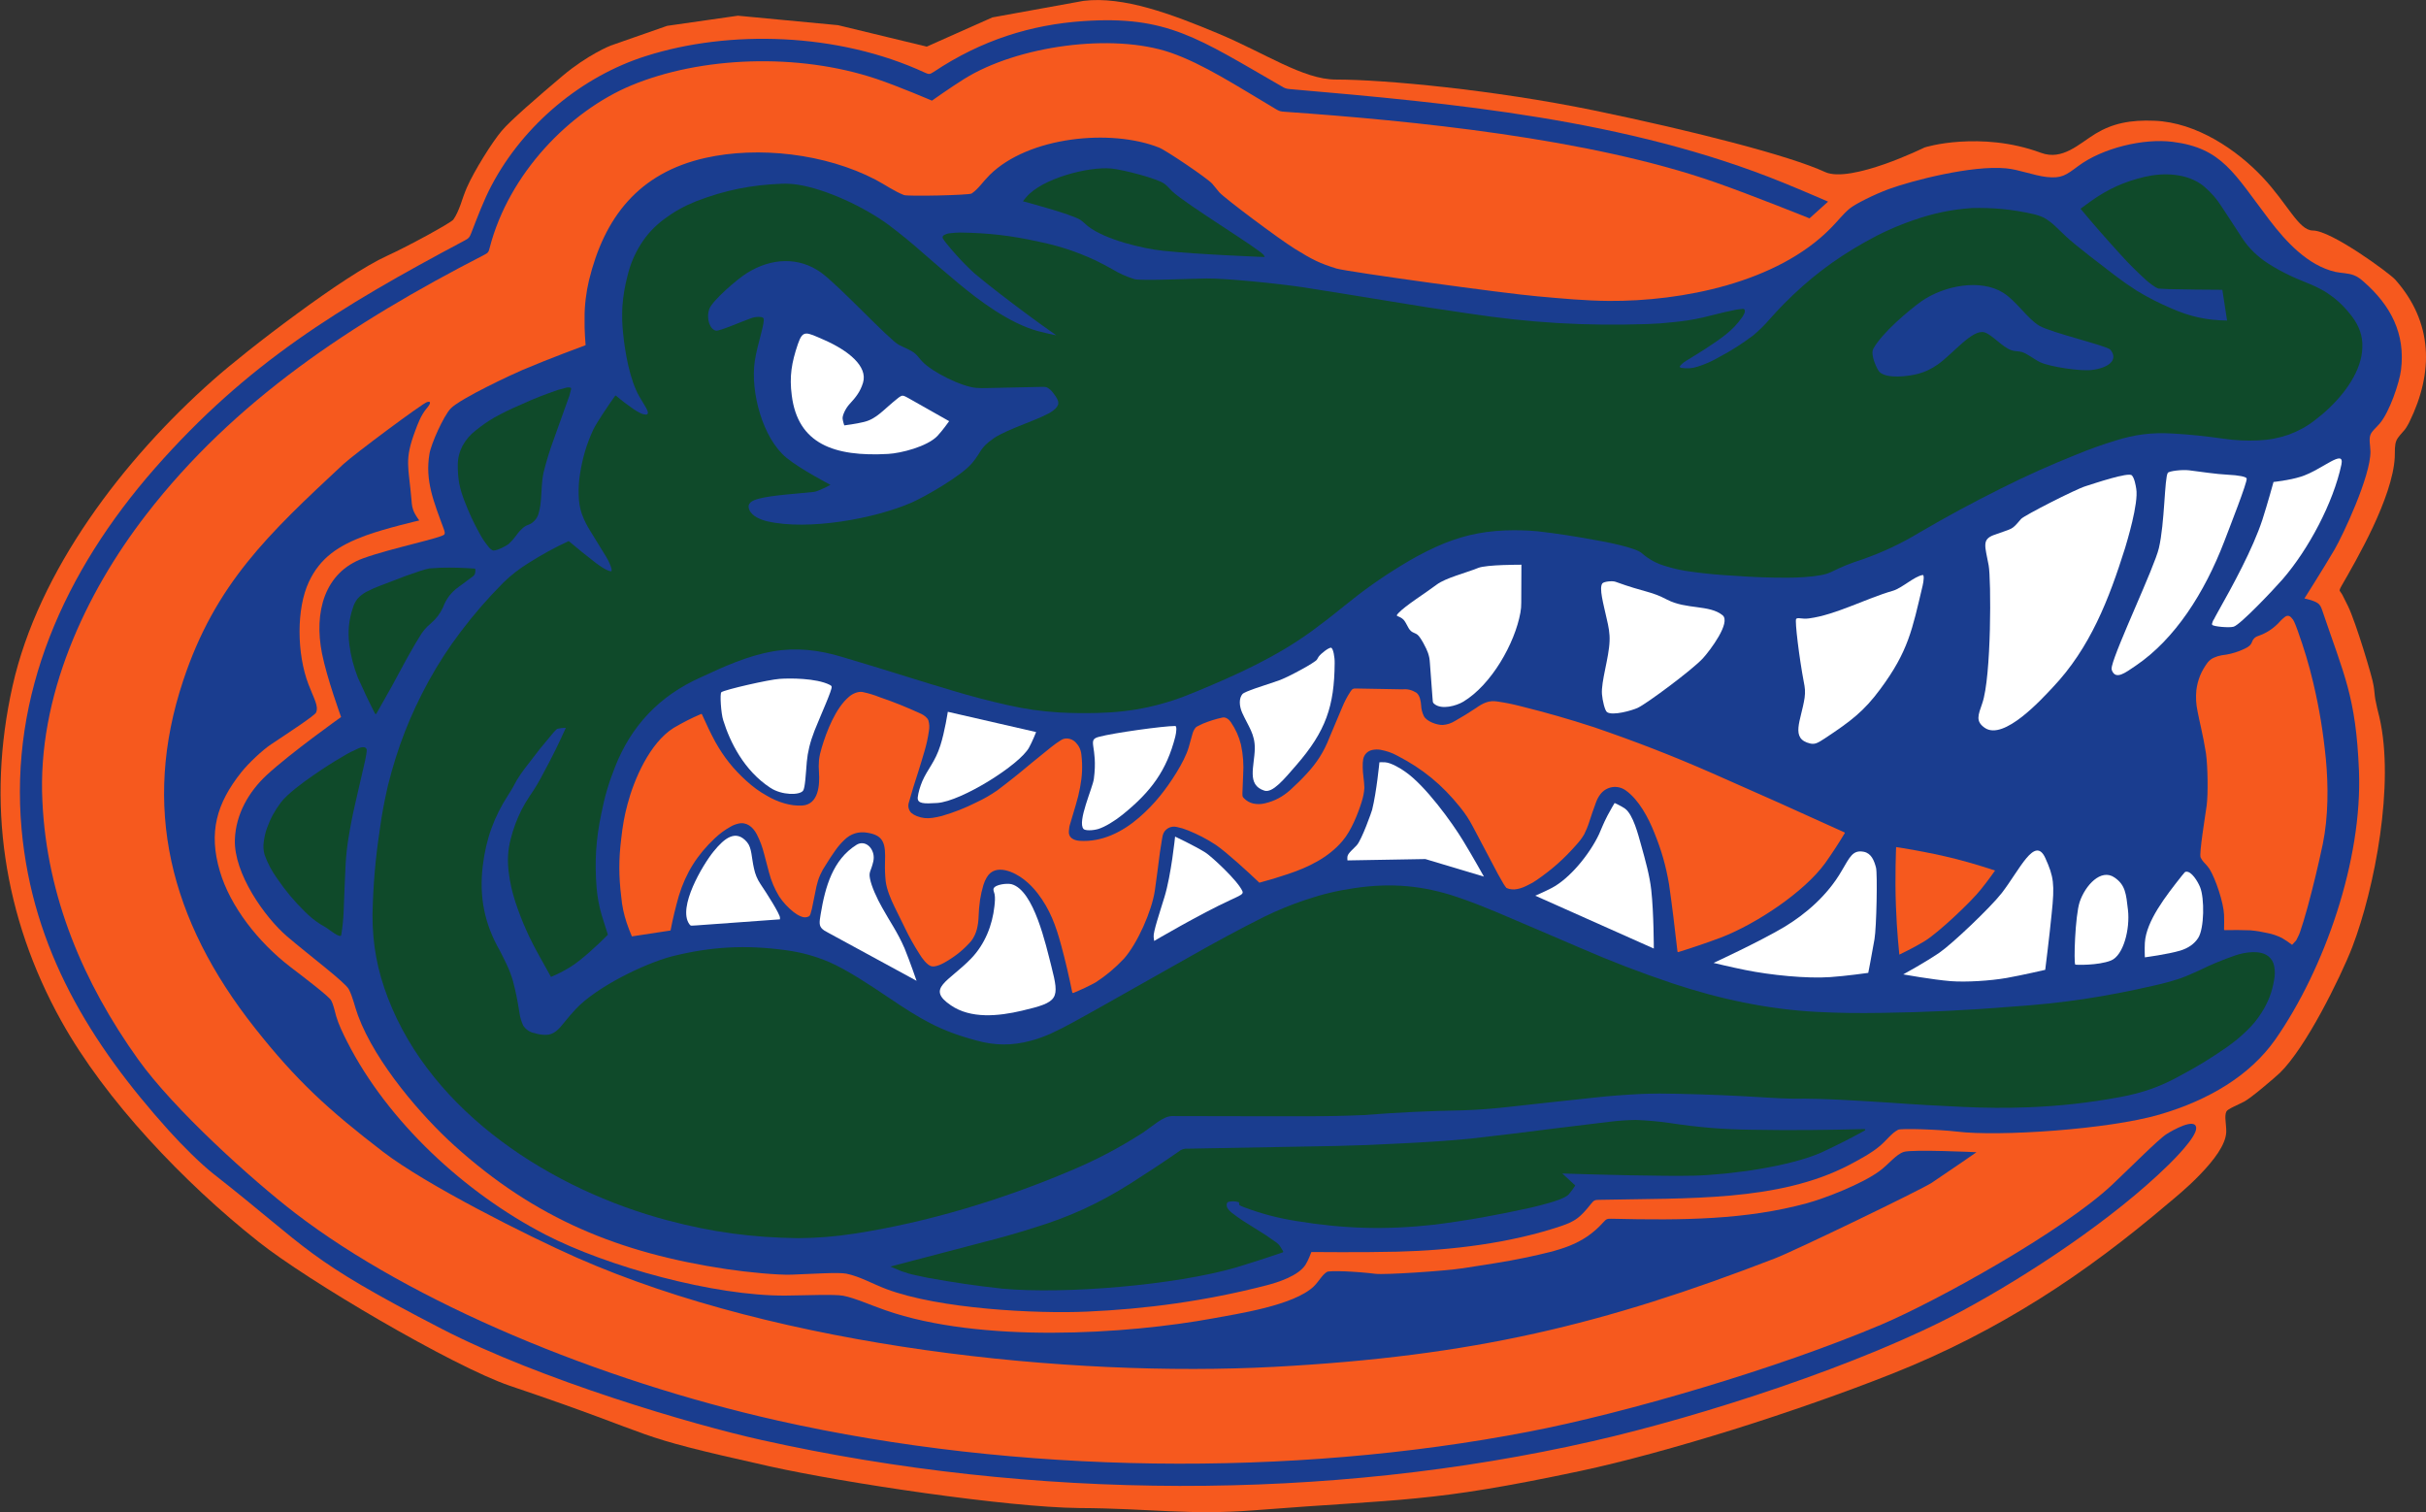 <?xml version="1.0" encoding="utf-8"?>
<!-- Generator: Adobe Illustrator 24.0.3, SVG Export Plug-In . SVG Version: 6.00 Build 0)  -->
<svg version="1.1" xmlns="http://www.w3.org/2000/svg" xmlns:xlink="http://www.w3.org/1999/xlink" x="0px" y="0px"
	 viewBox="0 0 143.67 89.54" style="enable-background:new 0 0 143.67 89.54;" xml:space="preserve">
<rect x="0" y="0" width="143.67" height="89.54" fill="#333333" stroke="none"/>
<style type="text/css">
	.st0{fill:#F6591E;}
	.st1{fill:#1A3D8F;}
	.st2{fill:#0F4A2A;}
	.st3{fill:#FFFFFF;}
</style>
<g id="orange_bkg">
</g>
<g id="purple_bkg">
</g>
<g id="green_bkg">
</g>
<g id="purple_top">
</g>
<g id="orange_mouth">
</g>
<g id="teeth">
	<g>
		<path class="st0" d="M143.65,20.62c-0.11-1.43-0.69-2.81-1.8-4.06c-0.17-0.19-1.12-0.92-2.16-1.6c-1.04-0.68-2.17-1.31-2.72-1.31
			c-0.84,0-1.48-1.57-2.99-3.17c-1.51-1.6-3.89-3.23-6.39-3.33c-1.44-0.06-2.48,0.16-3.48,0.76c-1,0.61-1.96,1.61-3.24,1.14
			c-1.81-0.67-3.53-0.74-4.8-0.66s-2.09,0.34-2.09,0.34s-1.1,0.54-2.38,0.99c-1.29,0.45-2.76,0.81-3.51,0.47
			c-2.12-0.98-7.83-2.44-13.73-3.66c-5.9-1.21-12.36-1.82-15.25-1.82c-1.93,0-4.22-1.58-6.98-2.73c-2.75-1.15-5.61-2.22-7.96-1.93
			l-5.4,0.98l-3.89,1.73l-5.25-1.27L43.7,0.93l-4.19,0.6L36.16,2.7c0,0-1.36,0.54-2.84,1.79c-1.48,1.25-3.1,2.65-3.61,3.26
			c-0.28,0.33-0.68,0.91-1.07,1.54c-0.39,0.63-0.77,1.31-0.99,1.81c-0.16,0.37-0.27,0.71-0.38,1.03c-0.12,0.32-0.24,0.61-0.42,0.87
			c-0.07,0.1-0.74,0.49-1.54,0.93c-0.81,0.44-1.75,0.93-2.37,1.21c-1.3,0.59-3.37,1.98-5.38,3.46c-2.01,1.47-3.95,3.02-4.97,3.93
			c-2.63,2.33-5.21,5.14-7.32,8.22c-2.11,3.08-3.76,6.44-4.53,9.89c-0.77,3.45-0.91,6.86-0.42,10.18c0.49,3.32,1.59,6.55,3.31,9.64
			c1.31,2.35,3.11,4.73,5.15,6.97c2.04,2.24,4.3,4.34,6.54,6.11c1.42,1.13,4.28,2.97,7.22,4.67c2.94,1.7,5.95,3.27,7.65,3.85
			c4.8,1.62,6.43,2.32,7.97,2.86c1.54,0.54,2.98,0.92,7.41,1.91c2.2,0.49,5.73,1.1,9.24,1.59c3.51,0.49,6.99,0.86,9.09,0.88
			c2.11,0.01,3.78,0.12,5.37,0.19c1.59,0.07,3.11,0.09,4.92-0.05c4.58-0.36,7.15-0.46,9.72-0.72c2.57-0.25,5.13-0.65,9.71-1.62
			c2.53-0.54,5.73-1.42,9.01-2.44c3.28-1.03,6.62-2.2,9.42-3.31c3.18-1.26,6.03-2.74,8.71-4.42c2.68-1.68,5.17-3.57,7.62-5.65
			c0.32-0.27,1.17-0.95,1.94-1.76c0.78-0.81,1.49-1.73,1.52-2.48c0.01-0.22-0.03-0.46-0.04-0.67c-0.02-0.21-0.02-0.41,0.05-0.55
			c0.04-0.08,0.2-0.17,0.4-0.27c0.2-0.1,0.45-0.21,0.66-0.32c0.2-0.11,0.66-0.46,1.1-0.83c0.44-0.36,0.87-0.74,1.01-0.87
			c0.75-0.73,1.65-2.13,2.44-3.58c0.79-1.45,1.49-2.95,1.85-3.88c0.66-1.73,1.29-4.14,1.64-6.62c0.35-2.47,0.42-5.01-0.04-6.98
			c-0.04-0.18-0.09-0.35-0.13-0.53c-0.04-0.17-0.08-0.35-0.11-0.52c-0.02-0.13-0.04-0.27-0.05-0.4c-0.01-0.13-0.03-0.27-0.05-0.4
			c-0.03-0.26-0.3-1.19-0.61-2.19c-0.31-0.99-0.67-2.04-0.9-2.52c-0.05-0.1-0.1-0.2-0.15-0.3c-0.05-0.1-0.1-0.2-0.15-0.3
			c-0.02-0.04-0.04-0.09-0.07-0.13c-0.02-0.04-0.05-0.08-0.08-0.12c-0.04-0.05-0.06-0.08-0.05-0.13c0.01-0.05,0.04-0.12,0.11-0.24
			c0.42-0.73,1.18-2.04,1.85-3.46c0.67-1.43,1.24-2.97,1.3-4.15c0.01-0.18,0-0.36,0.01-0.53c0.01-0.17,0.03-0.33,0.09-0.47
			c0.05-0.11,0.13-0.21,0.21-0.31c0.09-0.1,0.18-0.2,0.27-0.31c0.06-0.07,0.11-0.15,0.16-0.24c0.05-0.08,0.1-0.17,0.14-0.26
			C143.4,23.53,143.76,22.05,143.65,20.62z"/>
		<path class="st1" d="M117.05,68.23c0,0-3.78-0.18-4.3-0.02c-0.47,0.15-0.86,0.7-1.45,1.14c-1.03,0.76-3.25,1.62-4.29,1.9
			c-3.59,0.98-7.31,1.02-11.57,0.92c-0.27-0.01-0.32,0.02-0.5,0.22c-1.21,1.34-2.56,1.64-4.54,2.07c-1.27,0.27-2.51,0.44-3.76,0.64
			c-1.11,0.17-4.66,0.4-5.19,0.33c-1.12-0.14-2.72-0.21-2.87-0.11c-0.29,0.18-0.45,0.53-0.77,0.85c-1.19,1.15-4.61,1.64-5.92,1.89
			c-5.2,0.96-13.84,1.49-19.45-0.47c-0.87-0.3-1.82-0.73-2.5-0.86c-0.54-0.1-2.24-0.02-3.42-0.01c-4.22,0.03-10.57-1.72-14.22-3.61
			c-4.78-2.47-9.34-6.7-11.74-11.42c-0.26-0.51-0.51-1.03-0.65-1.51c-0.1-0.34-0.15-0.66-0.3-0.94c-0.12-0.23-1.51-1.29-2.4-1.97
			c-1.92-1.47-3.58-3.6-4.19-5.68c-0.68-2.3-0.2-4.01,1.27-5.86c0.43-0.54,1.26-1.32,1.76-1.65c0.99-0.66,2.6-1.71,2.67-1.89
			c0.16-0.38-0.13-0.82-0.45-1.66c-0.7-1.82-0.72-4.49,0.02-6.07c0.67-1.43,1.74-2.15,3.37-2.75c1.18-0.43,3.17-0.89,3.17-0.89
			s-0.16-0.21-0.26-0.4c-0.17-0.32-0.18-0.54-0.2-0.8c-0.17-2.03-0.44-2.34,0.22-4.11c0.16-0.43,0.33-0.89,0.64-1.28
			c0.1-0.12,0.29-0.34,0.22-0.42c-0.02-0.03-0.09-0.02-0.16,0c-0.25,0.06-4.31,3.08-4.97,3.69c-4.41,4.11-7.57,7.07-9.47,12.8
			c-2.48,7.45-0.81,14.18,4.24,20.57c2.49,3.15,4.36,4.85,7.6,7.34c2.57,1.97,8.61,5,11.46,6.26c12.11,5.34,29.21,7.11,41.31,6.47
			c11.81-0.63,19.53-2.51,29.65-6.42c1.15-0.44,8.61-4.04,9.29-4.48C115.64,69.21,117.05,68.23,117.05,68.23"/>
		<path class="st1" d="M34.68,20.44c0,0-2.17,0.8-3.72,1.46c-0.55,0.23-3.69,1.69-4.27,2.29c-0.42,0.44-1.17,2.11-1.26,2.7
			c-0.26,1.57,0.24,2.78,0.85,4.43c0.05,0.15,0.08,0.24,0.04,0.32c-0.08,0.2-3.19,0.83-4.81,1.42c-2.29,0.83-2.93,3.19-2.44,5.64
			c0.29,1.46,1.13,3.76,1.13,3.76s-3.01,2.14-4.42,3.45c-1.03,0.96-1.82,2.29-1.87,3.81c-0.07,2,1.77,4.6,3.09,5.73
			c1.26,1.08,3.43,2.71,3.65,3.12c0.25,0.47,0.34,0.99,0.55,1.56c1.05,2.84,3.83,6.01,5.69,7.69c4.83,4.37,9.81,6.38,16.12,7.33
			c1.28,0.19,3.03,0.36,3.87,0.33c1.14-0.04,2.77-0.15,3.23-0.06c0.8,0.16,1.55,0.6,2.37,0.91c3.15,1.19,8.92,1.47,11.86,1.34
			c3.5-0.15,7.09-0.63,10.71-1.57c0.61-0.16,1.83-0.54,2.26-1.2c0.17-0.26,0.35-0.76,0.35-0.76s3.02,0.03,5.08-0.02
			c3.25-0.08,6.72-0.51,9.72-1.52c0.82-0.28,1.12-0.5,1.76-1.31c0.17-0.21,0.22-0.24,0.49-0.24c5.28-0.11,10.6,0.11,14.77-2.05
			c0.65-0.34,1.37-0.73,1.86-1.15c0.42-0.36,0.68-0.75,1.07-0.95c0.18-0.09,2.39-0.02,3.49,0.11c2.45,0.3,8.94-0.12,11.99-1.01
			c2.91-0.85,5.36-2.31,6.86-4.45c2.92-4.19,5.16-10.63,4.95-15.91c-0.18-4.4-0.87-5.63-2.18-9.51c-0.06-0.16-0.1-0.31-0.29-0.43
			c-0.25-0.16-0.76-0.26-0.76-0.26s1.08-1.7,1.78-2.89c0.49-0.84,2.15-4.36,2.13-5.82c-0.01-0.36-0.1-0.72,0-0.98
			c0.09-0.24,0.34-0.42,0.55-0.67c0.58-0.68,1.17-2.43,1.26-3.17c0.27-2.15-0.61-3.82-2.19-5.21c-0.19-0.17-0.38-0.32-0.6-0.4
			c-0.33-0.13-0.72-0.12-1.1-0.2c-1.64-0.38-2.93-1.8-3.9-3.07c-2.1-2.76-2.8-4.26-5.73-4.63c-1.72-0.22-4.15,0.36-5.59,1.43
			c-0.74,0.55-0.99,0.75-1.89,0.65c-0.76-0.09-1.63-0.44-2.38-0.51c-2.05-0.2-5.62,0.74-6.96,1.23c-0.84,0.31-1.97,0.87-2.31,1.15
			c-0.41,0.34-0.72,0.76-1.11,1.15c-3.18,3.25-8.84,4.35-13.15,4.32c-1.39-0.01-2.76-0.14-4.21-0.27
			c-1.91-0.16-11.32-1.46-11.93-1.65c-1-0.31-1.43-0.53-2.45-1.16c-0.94-0.58-4.17-3-4.48-3.35c-0.15-0.17-0.27-0.34-0.42-0.51
			c-0.27-0.31-2.72-1.97-3.15-2.14c-2.84-1.13-7.72-0.66-10.03,1.62c-0.42,0.42-0.66,0.82-1.07,1.1c-0.15,0.1-3.78,0.18-4.01,0.09
			c-0.6-0.24-1.06-0.58-1.68-0.91c-2.98-1.55-6.94-1.99-10.07-1.29c-3.98,0.89-6,3.55-6.9,7.25c-0.16,0.67-0.27,1.5-0.26,2.25
			C34.6,19.53,34.68,20.44,34.68,20.44"/>
		<path class="st1" d="M107.16,12.93l1.1-0.99c0,0-1.49-0.65-2.65-1.12c-9.23-3.76-19.6-4.71-29.17-5.54
			c-0.27-0.02-0.33-0.04-0.56-0.18c-4.94-2.84-6.75-4.19-11.73-3.85c-3.07,0.21-6.01,1.11-8.86,3.01c-0.23,0.15-0.28,0.15-0.52,0.04
			c-5.14-2.38-11.59-2.55-16.52-0.98C34.51,4.5,31.03,7.33,29.1,11c-0.45,0.85-0.83,1.87-1.2,2.82c-0.1,0.25-0.14,0.29-0.38,0.42
			c-7.49,3.98-12.88,7.27-18.34,13.48c-5.37,6.12-8.63,13.39-7.9,21.4C1.93,56.22,5.35,61.79,10,66.95c0.8,0.89,1.89,1.97,2.65,2.57
			c5.79,4.54,5.32,4.94,13.51,9.17c5.84,3.02,14.87,5.68,18.93,6.58c16.06,3.58,33.54,3.65,49.24,0.07
			c6.41-1.46,15.97-4.54,21.84-7.7c3.99-2.15,8.99-5.46,12.27-8.68c0.23-0.23,1.65-1.62,1.62-2.17c-0.04-0.63-1.4,0.14-1.76,0.37
			c-0.45,0.28-2.13,1.97-3.22,3c-2.94,2.76-10.37,6.88-13.67,8.28c-6.16,2.61-15.19,5.25-20.88,6.34
			c-14.03,2.71-30.3,2.53-44.48-0.66c-10.58-2.38-21.65-6.98-28.55-12.27c-2.58-1.98-7.21-6.16-9.33-9.13
			c-3.22-4.51-5.4-9.6-5.66-15.28C2.2,41.28,5.03,35.16,8.66,30.47c5.21-6.74,12.12-11.32,20-15.37c0.24-0.12,0.28-0.17,0.34-0.43
			c1.13-4.38,4.72-8.08,8.38-9.61c4.13-1.72,9.87-1.94,14.49-0.4c1.32,0.44,3.32,1.3,3.32,1.3s1.1-0.78,1.9-1.28
			c3.15-1.97,8.78-2.75,12.24-1.56c1.93,0.67,3.9,1.96,6.21,3.33c0.23,0.14,0.29,0.15,0.56,0.17c7.56,0.53,18,1.56,25.49,4.18
			C103.84,11.59,107.16,12.93,107.16,12.93"/>
		<path class="st1" d="M61.68,22.91l-3.25,0.07c-0.27,0.01-0.33,0-0.6-0.01c-0.86-0.06-2.61-0.93-3.2-1.55
			c-0.15-0.15-0.26-0.32-0.4-0.45c-0.26-0.24-0.64-0.36-1-0.55c-0.57-0.3-3.56-3.53-4.62-4.29c-1.29-0.92-2.92-0.88-4.39,0.05
			c-0.58,0.36-2.03,1.62-2.21,2.11c-0.21,0.58,0.04,1.24,0.4,1.29c0.21,0.03,1.44-0.51,2.08-0.74c0.27-0.1,0.66-0.1,0.72,0
			c0.13,0.21-0.36,1.52-0.51,2.54c-0.27,1.79,0.45,4.57,1.89,5.74c0.82,0.67,2.59,1.59,2.59,1.59s-0.71,0.39-0.99,0.42
			c-0.9,0.1-2.44,0.19-3.21,0.39c-0.45,0.11-0.77,0.28-0.6,0.68c0.17,0.39,0.69,0.58,1.06,0.67c2.42,0.56,6.36-0.15,8.57-1.12
			c0.79-0.35,2.93-1.57,3.57-2.34c0.57-0.69,0.43-0.87,1.26-1.45c0.83-0.58,2.9-1.17,3.52-1.64c0.42-0.32,0.4-0.54,0.05-1
			c-0.08-0.11-0.16-0.21-0.26-0.28C62,22.92,61.95,22.9,61.68,22.91"/>
		<path class="st1" d="M110.94,20.65c-0.2,0.37,0.25,1.27,0.36,1.37c0.43,0.43,1.73,0.27,2.31,0.11c0.4-0.11,0.77-0.28,1.15-0.55
			c0.89-0.62,2.05-2.11,2.76-1.9c0.45,0.13,1.06,0.88,1.6,1.06c0.21,0.07,0.4,0.05,0.6,0.1c0.35,0.1,0.71,0.42,1.1,0.61
			c0.58,0.27,2.37,0.54,3.04,0.46c0.93-0.1,1.64-0.56,1.12-1.2c-0.2-0.24-3.49-1-4.21-1.42c-0.7-0.41-1.37-1.48-2.15-1.96
			c-1.32-0.82-3.46-0.44-4.83,0.51C113.01,18.4,111.45,19.72,110.94,20.65"/>
		<path class="st2" d="M33.51,43.1c-0.19,0-0.34,0.02-0.52,0.06c-0.03,0.03-0.16,0.15-0.2,0.2l-0.82,0.99l-0.91,1.18
			c-0.17,0.22-0.3,0.42-0.45,0.66c-0.16,0.3-0.3,0.56-0.49,0.85c-0.87,1.34-1.34,2.65-1.53,4.24c-0.22,1.82,0.1,3.44,1.02,5.03
			c0.15,0.29,0.27,0.54,0.41,0.83c0.15,0.33,0.26,0.61,0.36,0.96c0.17,0.65,0.28,1.2,0.38,1.86c0.04,0.28,0.11,0.52,0.23,0.78
			c0.17,0.24,0.39,0.39,0.68,0.44c0.22,0.07,0.42,0.1,0.65,0.1c0.47,0.01,0.78-0.34,1.05-0.68c0.25-0.31,0.47-0.57,0.74-0.86
			c1.23-1.3,4.01-2.66,5.65-3.1c2.34-0.59,4.41-0.7,6.8-0.37c0.93,0.13,1.69,0.34,2.55,0.7c1.09,0.48,2.44,1.38,3.45,2.06
			c2.01,1.36,3.12,2.01,5.25,2.58c1.1,0.31,2.12,0.32,3.23,0.02c0.42-0.11,0.76-0.24,1.16-0.41c0.5-0.23,0.91-0.44,1.4-0.71
			l1.28-0.71l5.64-3.18c1.5-0.85,2.79-1.55,4.34-2.33c0.85-0.41,1.58-0.71,2.47-1.01c0.99-0.33,1.85-0.54,2.89-0.69
			c2.15-0.32,4.05-0.16,6.11,0.54c0.79,0.27,1.45,0.53,2.22,0.85c1.77,0.75,3.26,1.39,5.03,2.15c1.89,0.82,3.51,1.44,5.46,2.1
			c2.76,0.92,5.64,1.54,8.55,1.69c1.34,0.07,2.47,0.08,3.81,0.06c2.73-0.04,5.04-0.15,7.76-0.37c2.99-0.2,5.5-0.58,8.41-1.25
			c0.55-0.12,1.01-0.25,1.54-0.42c0.41-0.15,0.74-0.3,1.14-0.48c0.73-0.36,1.37-0.62,2.14-0.89c0.55-0.18,1.44-0.34,1.95,0.06
			c0.19,0.16,0.3,0.35,0.34,0.59c0.05,0.27,0.05,0.51,0,0.78c-0.12,0.74-0.35,1.34-0.75,1.97c-0.27,0.42-0.54,0.75-0.91,1.1
			c-0.37,0.36-0.71,0.63-1.13,0.93c-0.95,0.66-1.78,1.17-2.8,1.71c-1.15,0.64-2.22,1.01-3.51,1.25c-1.9,0.35-3.52,0.53-5.45,0.61
			c-1.35,0.05-2.49,0.04-3.84-0.02c-1.52-0.07-2.8-0.14-4.31-0.25c-0.95-0.06-1.75-0.11-2.69-0.16c-1.1-0.06-2.04-0.09-3.14-0.08
			c-0.5-0.01-0.92-0.03-1.41-0.06c-1.9-0.12-3.5-0.19-5.4-0.23c-0.75-0.02-1.38-0.02-2.13,0.01c-1,0.05-1.84,0.11-2.83,0.22
			c-1.81,0.19-3.34,0.36-5.15,0.56c-0.92,0.1-1.69,0.16-2.62,0.19c-2.05,0.04-3.79,0.12-5.84,0.28c-1.16,0.05-2.14,0.07-3.3,0.07
			l-2.93,0l-5.14-0.01c-0.15,0.01-0.28,0.04-0.42,0.11c-0.15,0.07-0.28,0.14-0.42,0.24c-0.31,0.22-0.56,0.41-0.87,0.63
			c-1.44,0.92-2.73,1.6-4.3,2.26c-4.06,1.72-8.44,3.05-12.78,3.72c-1.17,0.18-2.17,0.26-3.36,0.27c-2.74-0.04-5.05-0.35-7.7-1.05
			c-6.81-1.8-13.95-6.32-16.58-13.18c-0.63-1.65-0.91-3.15-0.91-4.92c0.04-1.8,0.17-3.32,0.44-5.1c0.12-0.9,0.27-1.65,0.47-2.54
			c0.57-2.27,1.29-4.13,2.41-6.19c0.6-1.08,1.17-1.96,1.91-2.94c0.82-1.08,1.58-1.95,2.53-2.91c0.48-0.46,0.92-0.8,1.48-1.15
			c0.81-0.51,1.52-0.9,2.38-1.3c0.54,0.45,1,0.83,1.56,1.26c0.17,0.13,0.65,0.49,0.93,0.53c0.06,0.01,0.05-0.06,0.05-0.09
			c-0.02-0.21-0.21-0.59-0.33-0.78c-0.32-0.52-0.59-0.96-0.91-1.48c-0.22-0.35-0.38-0.66-0.52-1.04c-0.13-0.38-0.18-0.73-0.19-1.13
			c-0.01-0.44,0.01-0.81,0.08-1.25c0.15-0.95,0.38-1.74,0.78-2.61c0.2-0.42,0.97-1.56,1.3-2.01l0,0c0.02-0.02,0.04-0.02,0.06,0
			c0.34,0.29,0.65,0.52,1.02,0.78c0.13,0.09,0.25,0.16,0.39,0.23c0.11,0.06,0.22,0.09,0.35,0.1c0.06,0.01,0.12-0.04,0.12-0.1
			c0-0.01,0-0.02,0-0.03c-0.02-0.12-0.12-0.3-0.19-0.41c-0.12-0.19-0.22-0.36-0.33-0.55c-0.55-0.98-0.83-2.54-0.95-3.73
			c-0.06-0.56-0.07-1.03-0.04-1.6c0.05-0.64,0.14-1.17,0.3-1.79c0.17-0.7,0.41-1.27,0.79-1.88c0.38-0.6,0.8-1.04,1.36-1.47
			c0.62-0.46,1.19-0.78,1.91-1.07c1.71-0.66,3.26-0.97,5.09-1.04c0.34-0.01,0.63,0.01,0.96,0.06c1.68,0.27,3.92,1.32,5.36,2.38
			c0.74,0.56,1.34,1.05,2.04,1.67c0.7,0.61,1.29,1.12,2.01,1.72c1.27,1.07,3.1,2.44,4.8,2.9c0.38,0.1,0.7,0.17,1.08,0.25
			c-1.2-0.84-2.19-1.58-3.35-2.47c-0.53-0.41-0.98-0.77-1.5-1.2c-0.38-0.35-0.69-0.66-1.04-1.05l-0.31-0.35l-0.34-0.41
			c-0.04-0.05-0.17-0.23-0.18-0.26l-0.02-0.05c0-0.05,0.02-0.1,0.06-0.13c0.13-0.08,0.25-0.12,0.4-0.13
			c0.2-0.02,0.36-0.04,0.56-0.04c1.66,0.02,3.06,0.18,4.67,0.54c1.23,0.25,2.24,0.59,3.37,1.11c0.35,0.17,0.65,0.33,0.99,0.52
			c0.43,0.26,0.82,0.43,1.31,0.59c0.45,0.11,3.34-0.03,4.28-0.04c1.17-0.01,4.22,0.3,5.7,0.52c1.77,0.28,3.27,0.52,5.03,0.81
			c1.67,0.28,3.08,0.5,4.75,0.74c3.71,0.56,6.88,0.75,10.63,0.63c0.53-0.02,0.98-0.05,1.5-0.11c0.63-0.06,1.16-0.14,1.78-0.28
			l1.3-0.32l0.66-0.14c0.08-0.01,0.36-0.05,0.41-0.05l0.06,0.01c0.14,0.11-0.03,0.38-0.11,0.49c-0.29,0.41-0.59,0.72-0.98,1.03
			c-0.7,0.55-1.59,1.09-2.34,1.55c-0.15,0.09-0.26,0.19-0.37,0.32l0.01,0.06c0.02,0.01,0.05,0.02,0.07,0.03
			c0.34,0.06,0.65,0.04,0.98-0.07c0.47-0.15,0.85-0.32,1.28-0.57c0.74-0.39,1.34-0.78,2.01-1.28c0.38-0.32,0.68-0.62,1-0.99
			c0.28-0.32,0.53-0.58,0.82-0.88c1.49-1.5,2.93-2.6,4.77-3.64c0.97-0.55,1.83-0.94,2.89-1.31c1.18-0.41,2.22-0.63,3.46-0.72
			c1.28-0.03,2.36,0.07,3.61,0.35c0.24,0.05,0.44,0.12,0.66,0.22c0.26,0.15,0.46,0.3,0.68,0.51c0.22,0.21,0.41,0.39,0.63,0.6
			c0.58,0.55,2.2,1.77,2.86,2.28c0.46,0.35,0.86,0.63,1.34,0.94c0.7,0.42,1.31,0.73,2.06,1.05c1.09,0.48,2.09,0.7,3.28,0.71
			l-0.28-1.82c-1.12,0-2.07-0.02-3.19-0.04l-0.58-0.03c-0.19-0.04-0.58-0.36-0.72-0.48c-0.57-0.52-1.04-0.98-1.55-1.55
			c-0.85-0.93-1.55-1.73-2.36-2.7l0.62-0.45c1.01-0.72,1.99-1.16,3.19-1.44c1.11-0.26,2.51-0.22,3.47,0.54
			c0.46,0.39,0.8,0.78,1.12,1.29c0.37,0.57,0.69,1.05,1.06,1.62c0.38,0.62,0.82,1.09,1.41,1.52c0.74,0.52,1.67,0.97,2.54,1.31
			c0.36,0.14,0.67,0.29,1.01,0.48c0.62,0.38,1.09,0.8,1.54,1.36c0.41,0.5,0.7,1.07,0.73,1.73c0.01,0.36-0.02,0.67-0.11,1.01
			c-0.36,1.37-1.56,2.7-2.71,3.56c-0.49,0.38-0.96,0.63-1.54,0.85c-0.62,0.21-1.16,0.31-1.81,0.34c-0.72,0.03-1.33,0-2.04-0.1
			c-1.07-0.15-1.97-0.25-3.05-0.31c-1.2-0.07-2.22,0.06-3.36,0.42c-0.81,0.25-1.49,0.49-2.27,0.81c-1.62,0.65-2.97,1.25-4.52,2.03
			c-1.72,0.86-3.15,1.63-4.81,2.6c-1.13,0.68-2.15,1.16-3.4,1.6c-0.66,0.21-1.21,0.43-1.83,0.74c-0.21,0.1-0.4,0.15-0.62,0.19
			c-0.59,0.11-1.36,0.15-2,0.15c-1.07,0-1.97-0.03-3.04-0.11c-0.94-0.05-1.73-0.12-2.67-0.25c-0.51-0.07-0.94-0.16-1.43-0.31
			c-0.57-0.16-1.02-0.4-1.47-0.79c-0.36-0.32-2.09-0.66-2.75-0.77c-1.2-0.22-2.21-0.38-3.42-0.52c-0.67-0.06-1.24-0.07-1.9-0.05
			c-1.5,0.06-2.76,0.36-4.12,0.98c-0.74,0.34-1.35,0.67-2.05,1.1c-1.24,0.76-2.24,1.47-3.37,2.39c-0.66,0.54-1.23,0.98-1.91,1.48
			c-2.11,1.54-4.46,2.6-6.85,3.59c-1.95,0.83-3.74,1.22-5.87,1.27c-0.79,0.02-1.47,0.01-2.26-0.03c-1.09-0.07-2-0.2-3.06-0.44
			c-1.15-0.26-2.11-0.51-3.24-0.85c-0.95-0.28-1.75-0.53-2.69-0.82c-1.37-0.43-2.52-0.78-3.9-1.19c-1.33-0.4-2.68-0.56-4.04-0.32
			c-1.55,0.27-2.91,0.9-4.31,1.55c-2.42,1.08-4.11,2.86-5.07,5.33c-0.37,0.93-0.61,1.76-0.8,2.74c-0.32,1.51-0.4,2.83-0.28,4.36
			c0.05,0.58,0.14,1.07,0.3,1.63c0.13,0.41,0.24,0.75,0.37,1.17c-0.6,0.61-1.59,1.53-2.25,1.93c-0.38,0.23-0.71,0.4-1.12,0.57
			l-0.69-1.24c-0.6-1.07-1.02-2.01-1.41-3.17c-0.2-0.61-0.32-1.14-0.4-1.77c-0.09-0.71-0.06-1.32,0.12-2.01
			c0.16-0.62,0.35-1.12,0.63-1.69c0.15-0.29,0.29-0.53,0.47-0.8c0.34-0.49,0.6-0.93,0.87-1.46C32.71,44.81,33.09,44.03,33.51,43.1"
			/>
		<path class="st2" d="M20.21,55.36c0,0.03-0.02,0.05-0.05,0.06c-0.02,0-0.04,0-0.06,0c-0.18-0.05-0.4-0.22-0.56-0.33
			c-0.18-0.14-0.35-0.24-0.55-0.35c-0.36-0.23-0.64-0.46-0.94-0.76c-0.64-0.63-1.13-1.22-1.64-1.96c-0.32-0.45-0.55-0.88-0.74-1.4
			c-0.07-0.26-0.09-0.5-0.05-0.77c0.04-0.29,0.09-0.53,0.19-0.81c0.21-0.58,0.46-1.04,0.83-1.53c0.38-0.5,1.32-1.19,1.9-1.59
			c0.61-0.42,1.13-0.76,1.77-1.13c0.31-0.19,0.59-0.33,0.93-0.48c0.11-0.05,0.21-0.07,0.33-0.06c0.06,0.01,0.11,0.05,0.14,0.11
			c0.03,0.13-0.06,0.55-0.09,0.69l-0.58,2.52c-0.17,0.73-0.29,1.36-0.41,2.1c-0.08,0.51-0.13,0.95-0.16,1.47
			c-0.05,1-0.08,1.85-0.12,2.85C20.33,54.45,20.29,54.87,20.21,55.36"/>
		<path class="st2" d="M28.93,32.38c-0.22-0.27-0.39-0.52-0.55-0.83c-0.35-0.63-0.6-1.18-0.86-1.85c-0.15-0.38-0.25-0.7-0.33-1.1
			c-0.06-0.36-0.08-0.68-0.08-1.05c0-0.42,0.09-0.77,0.28-1.15c0.21-0.37,0.44-0.65,0.78-0.91c0.36-0.29,0.67-0.51,1.06-0.74
			c0.55-0.31,1.03-0.54,1.62-0.79c0.75-0.35,1.41-0.6,2.19-0.87l0.48-0.13c0.08-0.02,0.23-0.04,0.3,0.02l0,0.07l-0.1,0.38L32.8,26
			c-0.26,0.7-0.44,1.3-0.62,2.02c-0.05,0.25-0.07,0.46-0.09,0.72l-0.05,0.8c-0.02,0.27-0.05,0.51-0.12,0.77
			c-0.06,0.3-0.22,0.53-0.48,0.7l-0.16,0.07c-0.09,0.03-0.17,0.07-0.25,0.13c-0.18,0.15-0.32,0.3-0.46,0.5
			c-0.14,0.19-0.27,0.34-0.44,0.5c-0.15,0.12-0.68,0.4-0.92,0.39C29.13,32.59,28.99,32.46,28.93,32.38"/>
		<path class="st2" d="M20.69,38.18c-0.1-0.77-0.04-1.45,0.21-2.19c0.06-0.2,0.14-0.36,0.27-0.53c0.15-0.17,0.31-0.29,0.5-0.4
			c0.29-0.15,0.55-0.27,0.85-0.38l1.52-0.58l0.87-0.3c0.18-0.06,0.33-0.1,0.52-0.14c0.23-0.02,0.42-0.03,0.64-0.04
			c0.72-0.02,1.32,0,2.04,0.05c0.02,0,0.04,0.02,0.04,0.04c0.01,0.21-0.01,0.33-0.17,0.44l-0.81,0.6c-0.45,0.32-0.75,0.71-0.94,1.23
			c-0.18,0.38-0.4,0.66-0.72,0.94c-0.28,0.23-0.48,0.47-0.66,0.78l-0.28,0.46l-0.49,0.86c-0.61,1.15-1.14,2.11-1.79,3.24
			c0,0.01-0.01,0.01-0.02,0.02c-0.02,0.01-0.04,0-0.06-0.02c-0.38-0.74-0.68-1.38-1.02-2.14C20.94,39.46,20.78,38.88,20.69,38.18"/>
		<path class="st2" d="M92.52,69.49l0.77,0.71c-0.12,0.19-0.24,0.35-0.39,0.53c-0.2,0.21-0.83,0.41-1.15,0.5
			c-0.38,0.11-0.7,0.19-1.08,0.28c-1.99,0.44-3.69,0.75-5.72,1.01c-2.88,0.32-5.35,0.25-8.21-0.22c-1.1-0.18-2.02-0.42-3.06-0.81
			c-0.06-0.02-0.25-0.1-0.28-0.13c-0.02-0.02-0.02-0.11-0.02-0.15c-0.01-0.02-0.03-0.03-0.05-0.03c-0.2-0.05-0.38-0.06-0.57-0.01
			c-0.05,0.01-0.08,0.04-0.1,0.08c-0.04,0.14,0,0.27,0.09,0.37c0.06,0.07,0.11,0.13,0.19,0.19c0.23,0.18,0.43,0.32,0.67,0.48
			l1.35,0.85l0.59,0.41c0.1,0.07,0.18,0.14,0.25,0.24c0.07,0.11,0.12,0.2,0.19,0.31c0,0,0,0,0,0.01c0.01,0.02,0,0.04-0.02,0.05
			c-0.96,0.33-1.78,0.59-2.75,0.89c-3.64,1.06-10.19,1.6-13.86,1.26c-1.56-0.17-2.86-0.36-4.4-0.64l-0.71-0.15
			c-0.31-0.06-0.56-0.14-0.86-0.24L52.73,75l5.72-1.5c0.97-0.25,1.78-0.48,2.73-0.78c2.14-0.65,3.87-1.44,5.77-2.64
			c1.01-0.64,1.86-1.2,2.84-1.88c0.16-0.14,0.36-0.2,0.57-0.18l8.77-0.16c1.28-0.03,2.36-0.07,3.63-0.14
			c1.51-0.07,2.78-0.15,4.29-0.29c1.8-0.2,3.32-0.39,5.12-0.62l3.13-0.38c0.56-0.07,1.03-0.1,1.59-0.11
			c0.7,0.03,1.29,0.08,1.99,0.18c1.7,0.26,3.16,0.38,4.88,0.4c2.34,0.04,4.32,0.02,6.66-0.04c0.01,0,0.03,0.01,0.04,0.02
			c0.01,0.02,0,0.04-0.02,0.06c-0.88,0.49-1.64,0.87-2.56,1.3c-1.86,0.83-5.36,1.32-7.58,1.38C98.48,69.66,94.62,69.56,92.52,69.49"
			/>
		<path class="st2" d="M60.58,11.92c0,0,0.1-0.14,0.2-0.25c0.93-1.1,3.67-1.82,5.04-1.69c0.71,0.07,2.72,0.59,3.15,0.91
			c0.17,0.13,0.29,0.28,0.44,0.43c0.83,0.79,5.27,3.48,5.44,3.8c0.03,0.05,0.05,0.1,0.05,0.1s-3.97-0.15-6.02-0.37
			c-1.17-0.12-3.43-0.65-4.46-1.46c-0.15-0.12-0.25-0.24-0.44-0.37C63.43,12.67,60.58,11.92,60.58,11.92"/>
		<path class="st1" d="M61.68,22.91l-3.25,0.07c-0.27,0.01-0.33,0-0.6-0.01c-0.86-0.06-2.61-0.93-3.2-1.55
			c-0.15-0.15-0.26-0.32-0.4-0.45c-0.26-0.24-0.64-0.36-1-0.55c-0.57-0.3-3.56-3.53-4.62-4.29c-1.29-0.92-2.92-0.88-4.39,0.05
			c-0.58,0.36-2.03,1.62-2.21,2.11c-0.21,0.58,0.04,1.24,0.4,1.29c0.21,0.03,1.44-0.51,2.08-0.74c0.27-0.1,0.66-0.1,0.72,0
			c0.13,0.21-0.36,1.52-0.51,2.54c-0.27,1.79,0.45,4.57,1.89,5.74c0.82,0.67,2.59,1.59,2.59,1.59s-0.71,0.39-0.99,0.42
			c-0.9,0.1-2.44,0.19-3.21,0.39c-0.45,0.11-0.77,0.28-0.6,0.68c0.17,0.39,0.69,0.58,1.06,0.67c2.42,0.56,6.36-0.15,8.57-1.12
			c0.79-0.35,2.93-1.57,3.57-2.34c0.57-0.69,0.43-0.87,1.26-1.45c0.83-0.58,2.9-1.17,3.52-1.64c0.42-0.32,0.4-0.54,0.05-1
			c-0.08-0.11-0.16-0.21-0.26-0.28C62,22.92,61.95,22.9,61.68,22.91"/>
		<path class="st1" d="M110.94,20.65c-0.2,0.37,0.25,1.27,0.36,1.37c0.43,0.43,1.73,0.27,2.31,0.11c0.4-0.11,0.77-0.28,1.15-0.55
			c0.89-0.62,2.05-2.11,2.76-1.9c0.45,0.13,1.06,0.88,1.6,1.06c0.21,0.07,0.4,0.05,0.6,0.1c0.35,0.1,0.71,0.42,1.1,0.61
			c0.58,0.27,2.37,0.54,3.04,0.46c0.93-0.1,1.64-0.56,1.12-1.2c-0.2-0.24-3.49-1-4.21-1.42c-0.7-0.41-1.37-1.48-2.15-1.96
			c-1.32-0.82-3.46-0.44-4.83,0.51C113.01,18.4,111.45,19.72,110.94,20.65"/>
		<path class="st0" d="M36.79,49.66c0.08-0.72,0.18-1.33,0.37-2.03c0.38-1.45,1.31-3.64,2.74-4.53c0.55-0.32,1.03-0.57,1.62-0.82
			c0.02-0.01,0.04,0,0.05,0.02c0.26,0.58,0.49,1.07,0.79,1.63c0.51,0.91,1.07,1.61,1.84,2.31c0.4,0.36,0.76,0.63,1.23,0.89
			c0.61,0.36,1.39,0.62,2.09,0.57c0.97-0.07,1.03-1.25,0.98-1.96c-0.02-0.25-0.02-0.47,0-0.72c0.03-0.26,0.08-0.48,0.16-0.74
			c0.28-0.94,0.82-2.36,1.63-3.03c0.21-0.18,0.53-0.32,0.8-0.27c0.37,0.08,0.67,0.17,1.02,0.31c0.88,0.3,1.61,0.6,2.46,0.99
			c0.14,0.07,0.35,0.21,0.41,0.38c0.06,0.21,0.07,0.41,0.03,0.63c-0.06,0.42-0.14,0.78-0.26,1.19c-0.12,0.43-0.24,0.79-0.37,1.22
			c-0.21,0.63-0.37,1.16-0.55,1.8c-0.08,0.22-0.03,0.46,0.13,0.63c0.11,0.09,0.21,0.15,0.34,0.2c0.31,0.12,0.6,0.15,0.93,0.1
			c0.19-0.03,0.35-0.06,0.54-0.11c0.75-0.22,1.36-0.46,2.06-0.81c0.45-0.21,0.81-0.42,1.22-0.7c0.73-0.55,1.33-1.03,2.03-1.62
			l1.16-0.94c0.25-0.2,0.33-0.25,0.59-0.42c0.27-0.18,0.63-0.1,0.85,0.11c0.21,0.21,0.33,0.45,0.36,0.75
			c0.08,0.68,0.05,1.27-0.08,1.95c-0.07,0.36-0.14,0.66-0.25,1.02l-0.33,1.11c-0.05,0.15-0.07,0.28-0.08,0.44
			c-0.04,0.38,0.26,0.55,0.63,0.58c1.33,0.09,2.55-0.53,3.53-1.38c0.47-0.41,0.84-0.79,1.24-1.28c0.6-0.74,1.44-2.01,1.69-2.86
			l0.23-0.82c0.04-0.14,0.09-0.24,0.18-0.36c0.03-0.03,0.07-0.06,0.11-0.08l0.33-0.16c0.4-0.16,0.74-0.27,1.16-0.36
			c0.19-0.04,0.38,0.11,0.49,0.27c0.29,0.43,0.47,0.83,0.6,1.33c0.13,0.62,0.17,1.17,0.13,1.8l-0.04,0.99c-0.01,0.08,0,0.15,0,0.23
			c0.01,0.07,0.04,0.12,0.1,0.17c0.15,0.15,0.32,0.25,0.53,0.3c0.24,0.05,0.46,0.05,0.7-0.01c0.59-0.14,1.05-0.39,1.5-0.79
			c0.36-0.33,0.66-0.62,0.99-0.98c0.59-0.64,1-1.28,1.32-2.1l0.75-1.78c0.15-0.36,0.3-0.66,0.52-0.99c0.09-0.13,0.14-0.16,0.28-0.16
			l2.79,0.05c0.3-0.03,0.56,0.04,0.82,0.2c0.21,0.16,0.26,0.5,0.28,0.74c0.01,0.23,0.06,0.43,0.16,0.64
			c0.15,0.31,0.76,0.54,1.12,0.53c0.27-0.02,0.5-0.1,0.73-0.24c0.44-0.25,0.8-0.47,1.22-0.75c0.44-0.31,0.79-0.48,1.28-0.4
			c0.48,0.07,0.88,0.15,1.35,0.27c1.56,0.39,2.87,0.76,4.4,1.26c2.5,0.86,4.59,1.67,7.01,2.73c2.75,1.21,5.06,2.24,7.8,3.49
			c0,0,0,0,0,0c0.02,0.01,0.03,0.04,0.01,0.06c-0.38,0.63-0.72,1.15-1.15,1.76c-1.24,1.71-4.05,3.58-6.15,4.4
			c-0.89,0.33-1.65,0.59-2.55,0.87c0,0,0,0-0.01,0c-0.02,0-0.04-0.01-0.04-0.04c-0.16-1.41-0.3-2.59-0.5-3.99
			c-0.19-1.1-0.45-2.01-0.87-3.04c-0.35-0.89-0.93-1.97-1.7-2.51c-0.48-0.34-1.14-0.24-1.5,0.24c-0.12,0.16-0.19,0.3-0.26,0.49
			c-0.15,0.42-0.28,0.77-0.41,1.19c-0.08,0.25-0.17,0.45-0.28,0.68c-0.14,0.24-0.28,0.42-0.47,0.63c-0.73,0.83-1.43,1.45-2.34,2.08
			c-0.17,0.12-0.33,0.21-0.52,0.3c-0.38,0.2-0.86,0.37-1.28,0.17c-0.04-0.04-0.13-0.18-0.17-0.24l-0.33-0.58l-1.48-2.8
			c-0.23-0.44-0.46-0.79-0.77-1.17c-1.06-1.32-2.2-2.26-3.71-3.04c-0.33-0.18-0.63-0.28-1-0.35c-0.17-0.03-0.32-0.02-0.48,0.01
			c-0.28,0.06-0.48,0.26-0.54,0.54c-0.05,0.26-0.03,0.72,0.01,1.02c0.03,0.24,0.05,0.44,0.06,0.68c-0.02,0.3-0.07,0.54-0.16,0.83
			c-0.22,0.7-0.61,1.7-1.13,2.31c-0.83,0.99-2.03,1.57-3.24,1.97c-0.59,0.2-1.09,0.35-1.69,0.51c-0.67-0.64-1.95-1.81-2.58-2.24
			c-0.55-0.36-1.04-0.61-1.65-0.86c-0.22-0.09-0.42-0.15-0.66-0.2c-0.37-0.09-0.74,0.13-0.83,0.49c0,0.01-0.01,0.02-0.01,0.04
			l-0.03,0.16l-0.13,0.82c-0.1,0.8-0.19,1.47-0.3,2.26c-0.18,1.21-1.03,3.13-1.83,4.03c-0.53,0.56-1.03,0.98-1.67,1.4
			c-0.46,0.25-0.85,0.43-1.33,0.63c0,0,0,0-0.01,0c-0.02,0-0.04-0.01-0.05-0.03c-0.2-0.98-0.39-1.81-0.65-2.77
			c-0.32-1.19-0.67-2.15-1.4-3.1c-0.25-0.32-0.49-0.57-0.81-0.82c-0.55-0.43-1.69-0.99-2.2-0.13c-0.09,0.15-0.15,0.29-0.2,0.45
			c-0.09,0.3-0.15,0.57-0.2,0.88c-0.05,0.37-0.08,0.68-0.09,1.05c-0.01,0.25-0.04,0.46-0.1,0.7c-0.07,0.26-0.17,0.47-0.33,0.69
			c-0.44,0.5-0.88,0.86-1.45,1.2c-0.24,0.15-0.69,0.38-0.94,0.29c-0.25-0.09-0.53-0.47-0.68-0.72c-0.33-0.52-0.59-0.98-0.86-1.54
			c-0.22-0.44-0.41-0.82-0.62-1.26c-0.2-0.41-0.46-1.01-0.52-1.51c-0.04-0.39-0.05-0.73-0.04-1.12c0.04-1.09-0.05-1.59-1.05-1.75
			c-0.51-0.09-0.99,0.06-1.36,0.43c-0.22,0.21-0.39,0.41-0.56,0.66c-0.19,0.27-0.35,0.51-0.52,0.79c-0.28,0.41-0.46,0.81-0.57,1.3
			l-0.27,1.33l-0.08,0.29c-0.01,0.03-0.05,0.13-0.09,0.15c-0.15,0.08-0.31,0.08-0.47,0.01c-0.17-0.07-0.3-0.15-0.44-0.26
			c-0.35-0.28-0.61-0.56-0.86-0.93c-0.28-0.47-0.46-0.89-0.6-1.42l-0.29-1.1c-0.11-0.43-0.24-0.78-0.44-1.17
			c-0.23-0.43-0.6-0.73-1.08-0.62c-0.17,0.04-0.31,0.09-0.46,0.18c-0.36,0.2-0.64,0.41-0.94,0.69c-1.04,0.98-1.71,2.04-2.13,3.41
			c-0.2,0.71-0.35,1.32-0.49,2.05l-2.29,0.35c-0.12-0.28-0.21-0.52-0.31-0.81c-0.17-0.52-0.27-0.98-0.32-1.53
			C36.64,51.89,36.64,50.86,36.79,49.66"/>
		<path class="st0" d="M118.15,51.55c0,0-1.12-0.38-2.3-0.68c-1.73-0.44-3.56-0.71-3.56-0.71s-0.08,1.78-0.01,3.53
			c0.05,1.43,0.2,2.84,0.2,2.84s0.9-0.43,1.5-0.8c0.83-0.51,2.75-2.33,3.32-3.05C117.71,52.18,118.15,51.55,118.15,51.55"/>
		<path class="st0" d="M135.13,55.54c-0.29-0.14-0.55-0.23-0.86-0.29c-0.35-0.08-0.65-0.13-1-0.16c-0.54-0.02-0.99-0.02-1.52-0.01h0
			c-0.02,0-0.04-0.02-0.04-0.04c0.01-0.31,0.01-0.57,0-0.88c-0.03-0.71-0.5-2.12-0.86-2.7c-0.09-0.13-0.17-0.23-0.28-0.34
			c-0.11-0.11-0.18-0.21-0.25-0.35c-0.09-0.24,0.27-2.41,0.36-3.06c0.09-0.67,0.07-2.29-0.04-3.1c-0.09-0.55-0.18-1.01-0.3-1.55
			c-0.08-0.33-0.13-0.61-0.2-0.94c-0.09-0.43-0.11-0.81-0.07-1.25c0.08-0.62,0.29-1.13,0.67-1.64c0.11-0.13,0.22-0.22,0.38-0.29
			c0.16-0.07,0.3-0.11,0.47-0.14c0.37-0.04,0.68-0.12,1.03-0.25l0.3-0.13c0.21-0.1,0.38-0.2,0.45-0.42
			c0.06-0.17,0.19-0.29,0.36-0.34c0.46-0.16,0.81-0.38,1.16-0.72c0.14-0.16,0.27-0.29,0.44-0.42c0.08-0.06,0.17-0.07,0.26-0.03
			c0.08,0.04,0.15,0.14,0.21,0.21c0.08,0.12,0.22,0.5,0.27,0.64c0.38,1.07,0.66,1.98,0.92,3.08c0.37,1.57,0.59,2.92,0.75,4.53
			c0.15,1.57,0.15,3.4-0.18,5.02c-0.28,1.32-0.55,2.44-0.9,3.74l-0.24,0.83l-0.16,0.5c-0.07,0.24-0.16,0.43-0.28,0.65l-0.24,0.26
			C135.53,55.79,135.35,55.67,135.13,55.54"/>
		<path class="st3" d="M53.77,23.56l2.44,1.38c0,0-0.42,0.59-0.7,0.88c-0.61,0.63-2.16,1.02-2.92,1.06c-3.2,0.18-5.34-0.6-5.7-3.46
			c-0.15-1.13-0.01-1.95,0.36-3.04c0.3-0.87,0.48-0.72,1.56-0.25c1.43,0.63,2.59,1.56,2.3,2.53c-0.16,0.53-0.42,0.86-0.81,1.28
			c-0.22,0.24-0.42,0.66-0.4,0.85c0.02,0.18,0.1,0.4,0.1,0.4s0.72-0.09,1.15-0.2c0.77-0.18,1.15-0.72,2.01-1.4
			c0.07-0.06,0.14-0.11,0.23-0.15C53.49,23.42,53.53,23.43,53.77,23.56"/>
		<path class="st3" d="M131.3,36.32c0.94-1.67,2.11-3.81,2.68-5.54c0.3-0.93,0.66-2.24,0.66-2.24s0.91-0.09,1.61-0.31
			c1.23-0.38,2.62-1.72,2.41-0.72c-0.48,2.26-1.94,5.01-3.48,6.79c-0.56,0.64-2.5,2.69-2.9,2.81c-0.26,0.08-1.21-0.01-1.27-0.11
			c-0.03-0.04-0.01-0.09,0.04-0.22c0.02-0.04,0.04-0.09,0.07-0.12C131.15,36.59,131.17,36.56,131.3,36.32"/>
		<path class="st3" d="M131.72,32.07c-1.17,3.04-2.91,5.77-5.24,7.35c-0.62,0.42-1.18,0.86-1.41,0.28c-0.03-0.09-0.02-0.17,0-0.25
			c0.26-1.13,2.52-5.87,2.78-6.99c0.35-1.48,0.33-4.16,0.53-4.46c0.08-0.11,0.85-0.2,1.26-0.15c0.65,0.08,1.62,0.23,2.28,0.26
			c0.65,0.03,1.12,0.12,1.13,0.23C133.09,28.56,132.07,31.15,131.72,32.07"/>
		<path class="st3" d="M126.51,28.94c0.15,0.86-0.56,3.17-0.66,3.51c-0.95,3.02-2.06,5.91-4.29,8.26c-0.64,0.68-2.89,3.17-4.02,2.39
			c-0.56-0.39-0.39-0.75-0.15-1.45c0.55-1.56,0.53-7.38,0.38-8.17c-0.21-1.14-0.42-1.53,0.31-1.8c1.17-0.43,1.01-0.25,1.61-0.95
			c0.17-0.2,3.25-1.77,3.82-1.94c0.51-0.16,2.54-0.85,2.74-0.64C126.4,28.3,126.48,28.74,126.51,28.94"/>
		<path class="st3" d="M84.83,41.27l-0.15-2.01c-0.02-0.27-0.03-0.33-0.11-0.59c-0.08-0.25-0.44-0.94-0.62-1.08
			c-0.12-0.1-0.28-0.12-0.39-0.22c-0.21-0.18-0.29-0.59-0.53-0.75c-0.25-0.18-0.42-0.09-0.22-0.31c0.43-0.46,1.61-1.19,2.27-1.69
			c0.53-0.4,1.75-0.7,2.46-0.99c0.49-0.2,2.56-0.19,2.56-0.19l-0.01,2.24c0,0.27-0.01,0.33-0.05,0.6c-0.33,1.82-1.71,4.26-3.38,5.27
			c-0.42,0.25-1.28,0.49-1.71,0.14c-0.03-0.02-0.05-0.05-0.07-0.07C84.85,41.57,84.85,41.54,84.83,41.27"/>
		<path class="st3" d="M113.86,34.05c0.1-0.02,0.07,0.33,0,0.63c-0.62,2.61-0.84,3.88-2.51,6.13c-0.96,1.3-1.73,1.89-3.29,2.92
			c-0.4,0.26-0.57,0.36-0.85,0.3c-1.22-0.28-0.54-1.37-0.34-2.71c0.05-0.37,0.02-0.6-0.05-0.95c-0.26-1.36-0.54-3.62-0.45-3.72
			c0.11-0.11,0.33,0.03,0.76-0.03c1.59-0.21,3.37-1.18,4.98-1.64C112.64,34.82,113.37,34.13,113.86,34.05"/>
		<path class="st3" d="M98.73,35.51c1.14,0.59,2.5,0.29,3.28,0.92c0.52,0.42-0.74,2.09-1.16,2.55c-0.6,0.66-3.34,2.7-3.87,2.94
			c-0.33,0.15-1.47,0.48-1.81,0.25c-0.13-0.09-0.27-0.69-0.3-1.06c-0.06-0.75,0.42-2.17,0.45-3.15c0.02-0.45-0.06-0.86-0.17-1.32
			c-0.2-0.91-0.46-1.81-0.26-2.09c0.08-0.11,0.58-0.17,0.78-0.1C97.43,35.09,97.74,34.99,98.73,35.51"/>
		<path class="st3" d="M78.84,38.36c0.11,0.05,0.21,0.53,0.2,0.92c-0.02,2.52-0.51,4.01-2.28,6.04c-0.71,0.82-1.39,1.65-1.88,1.5
			c-1.07-0.34-0.59-1.43-0.57-2.49c0.01-0.87-0.37-1.29-0.75-2.13c-0.18-0.41-0.19-0.86,0.02-1.1c0.14-0.16,1.23-0.49,2.14-0.8
			c0.53-0.18,2.17-1.07,2.27-1.24c0.03-0.05,0.05-0.09,0.1-0.17C78.23,38.69,78.73,38.31,78.84,38.36"/>
		<path class="st3" d="M42.72,40.99c0.2-0.15,2.82-0.75,3.45-0.79c0.55-0.04,2.16-0.06,2.98,0.36c0.06,0.03,0.09,0.06,0.1,0.1
			c0.05,0.16-0.61,1.6-1.01,2.6c-0.27,0.69-0.41,1.29-0.46,1.85c-0.06,0.72-0.1,1.55-0.22,1.71c-0.2,0.28-1.26,0.28-1.94-0.17
			c-1.56-1.02-2.39-2.71-2.79-4C42.7,42.26,42.62,41.06,42.72,40.99"/>
		<path class="st3" d="M61.36,43.35c0,0-0.22,0.56-0.42,0.92c-0.55,1.01-3.99,3.18-5.44,3.28c-0.79,0.05-1.19,0.05-1.15-0.34
			c0.03-0.27,0.14-0.64,0.27-0.95c0.32-0.73,0.76-1.14,1.07-2.12c0.26-0.81,0.44-1.99,0.44-1.99L61.36,43.35"/>
		<path class="st3" d="M69.6,42.99c0.1,0,0.07,0.36,0,0.64c-0.51,1.98-1.41,3.23-3.12,4.61c-0.47,0.38-1.05,0.73-1.44,0.85
			c-0.34,0.1-0.78,0.1-0.87,0c-0.39-0.42,0.54-2.43,0.61-2.97c0.26-1.95-0.45-2.3,0.31-2.49C65.95,43.4,68.89,42.99,69.6,42.99"/>
		<path class="st3" d="M79.8,50.95c0,0-0.02-0.13,0-0.24c0.03-0.19,0.35-0.44,0.55-0.66c0.3-0.33,0.89-2.01,0.91-2.1
			c0.26-1.04,0.43-2.81,0.43-2.81s0.19-0.01,0.33,0c0.36,0.02,0.94,0.37,1.2,0.56c1.19,0.82,2.77,3,3.43,4.09
			c0.55,0.9,1.23,2.12,1.23,2.12l-3.47-1.04L79.8,50.95"/>
		<path class="st3" d="M97.94,56.17l-7.02-3.13c0,0,0.6-0.26,0.96-0.45c1.09-0.56,2.28-2.04,2.82-3.2c0.14-0.31,0.24-0.6,0.5-1.1
			c0.17-0.33,0.42-0.74,0.42-0.74s0.4,0.18,0.61,0.33c0.49,0.35,0.79,1.57,0.95,2.13c0.26,0.93,0.52,1.86,0.61,2.7
			C97.94,54.07,97.94,56.17,97.94,56.17"/>
		<path class="st3" d="M46.19,54.44l-4.97,0.36c-0.27,0.02-0.3,0.02-0.34-0.01c-0.02-0.02-0.04-0.04-0.06-0.07
			c-0.7-0.99,0.79-3.5,1.44-4.3c0.64-0.79,1.32-1.33,1.98-0.55c0.29,0.34,0.26,0.9,0.41,1.55c0.07,0.34,0.19,0.63,0.38,0.92
			c0.4,0.59,1.16,1.79,1.16,2C46.19,54.39,46.19,54.44,46.19,54.44"/>
		<path class="st3" d="M68.35,55.72c0,0-0.02-0.12-0.03-0.24c-0.03-0.29,0.34-1.38,0.64-2.36c0.4-1.3,0.63-3.58,0.63-3.58
			s1.11,0.52,1.79,0.94c0.3,0.18,1.92,1.65,2.2,2.3c0.07,0.17-0.12,0.24-0.7,0.51C71.07,54.12,68.35,55.72,68.35,55.72"/>
		<path class="st3" d="M54.28,58.08l-5.22-2.84c-0.24-0.13-0.27-0.15-0.34-0.21c-0.23-0.2-0.2-0.41-0.12-0.89
			c0.27-1.64,0.73-3.24,2.12-4.11c0.4-0.25,0.87,0,1,0.54c0.03,0.14,0.03,0.28,0,0.43c-0.14,0.61-0.28,0.61-0.2,1.02
			c0.08,0.45,0.41,1.18,0.73,1.74c0.44,0.8,0.9,1.43,1.32,2.4C53.9,56.97,54.28,58.08,54.28,58.08"/>
		<path class="st3" d="M110.64,57.61c0,0-1.34,0.19-2.25,0.25c-1.4,0.1-3.55-0.12-5.03-0.42c-0.85-0.17-1.88-0.42-1.88-0.42
			s2.71-1.25,4.19-2.13c1.26-0.76,2.56-1.87,3.4-3.33c0.48-0.81,0.65-1.25,1.31-1.12c0.44,0.09,0.61,0.52,0.72,0.94
			c0.09,0.37,0.03,3.53-0.09,4.23C110.85,56.54,110.64,57.61,110.64,57.61"/>
		<path class="st3" d="M62.26,57.21c0.5,1.96,0.43,2.13-1.74,2.64c-1.4,0.33-3.03,0.49-4.21-0.32c-1.49-1.01-0.15-1.38,1.2-2.77
			c0.83-0.86,1.26-1.99,1.38-3.09c0.03-0.25,0.05-0.52,0.01-0.72c-0.03-0.14-0.09-0.24-0.06-0.33c0.09-0.25,0.81-0.33,1.07-0.26
			C61.24,52.73,61.94,55.98,62.26,57.21"/>
		<path class="st3" d="M121.12,57.43c0,0-1.33,0.31-2.28,0.48c-0.97,0.17-2.4,0.26-3.32,0.19c-1.09-0.09-2.81-0.4-2.81-0.4
			s1.27-0.69,2.15-1.29c0.73-0.5,3-2.65,3.68-3.52c1.07-1.38,1.97-3.45,2.59-2.07c0.49,1.09,0.56,1.52,0.37,3.3
			C121.37,55.45,121.12,57.43,121.12,57.43"/>
		<path class="st3" d="M127.02,56.69c0,0-0.02-0.48,0-0.86c0.08-1.29,1.24-2.77,2.19-3.97c0.17-0.21,0.19-0.24,0.25-0.24
			c0.32-0.04,0.69,0.57,0.83,0.91c0.27,0.66,0.25,2.45-0.11,3.01c-0.23,0.36-0.6,0.61-1.06,0.75
			C128.39,56.51,127.02,56.69,127.02,56.69"/>
		<path class="st3" d="M126.02,53.88c0.13,1.12-0.26,2.7-1.01,3c-0.76,0.3-2.09,0.26-2.11,0.24c-0.1-0.1-0.01-2.89,0.26-3.71
			c0.33-0.98,1.26-2,2.06-1.45C125.87,52.4,125.91,52.93,126.02,53.88"/>
	</g>
</g>
</svg>
